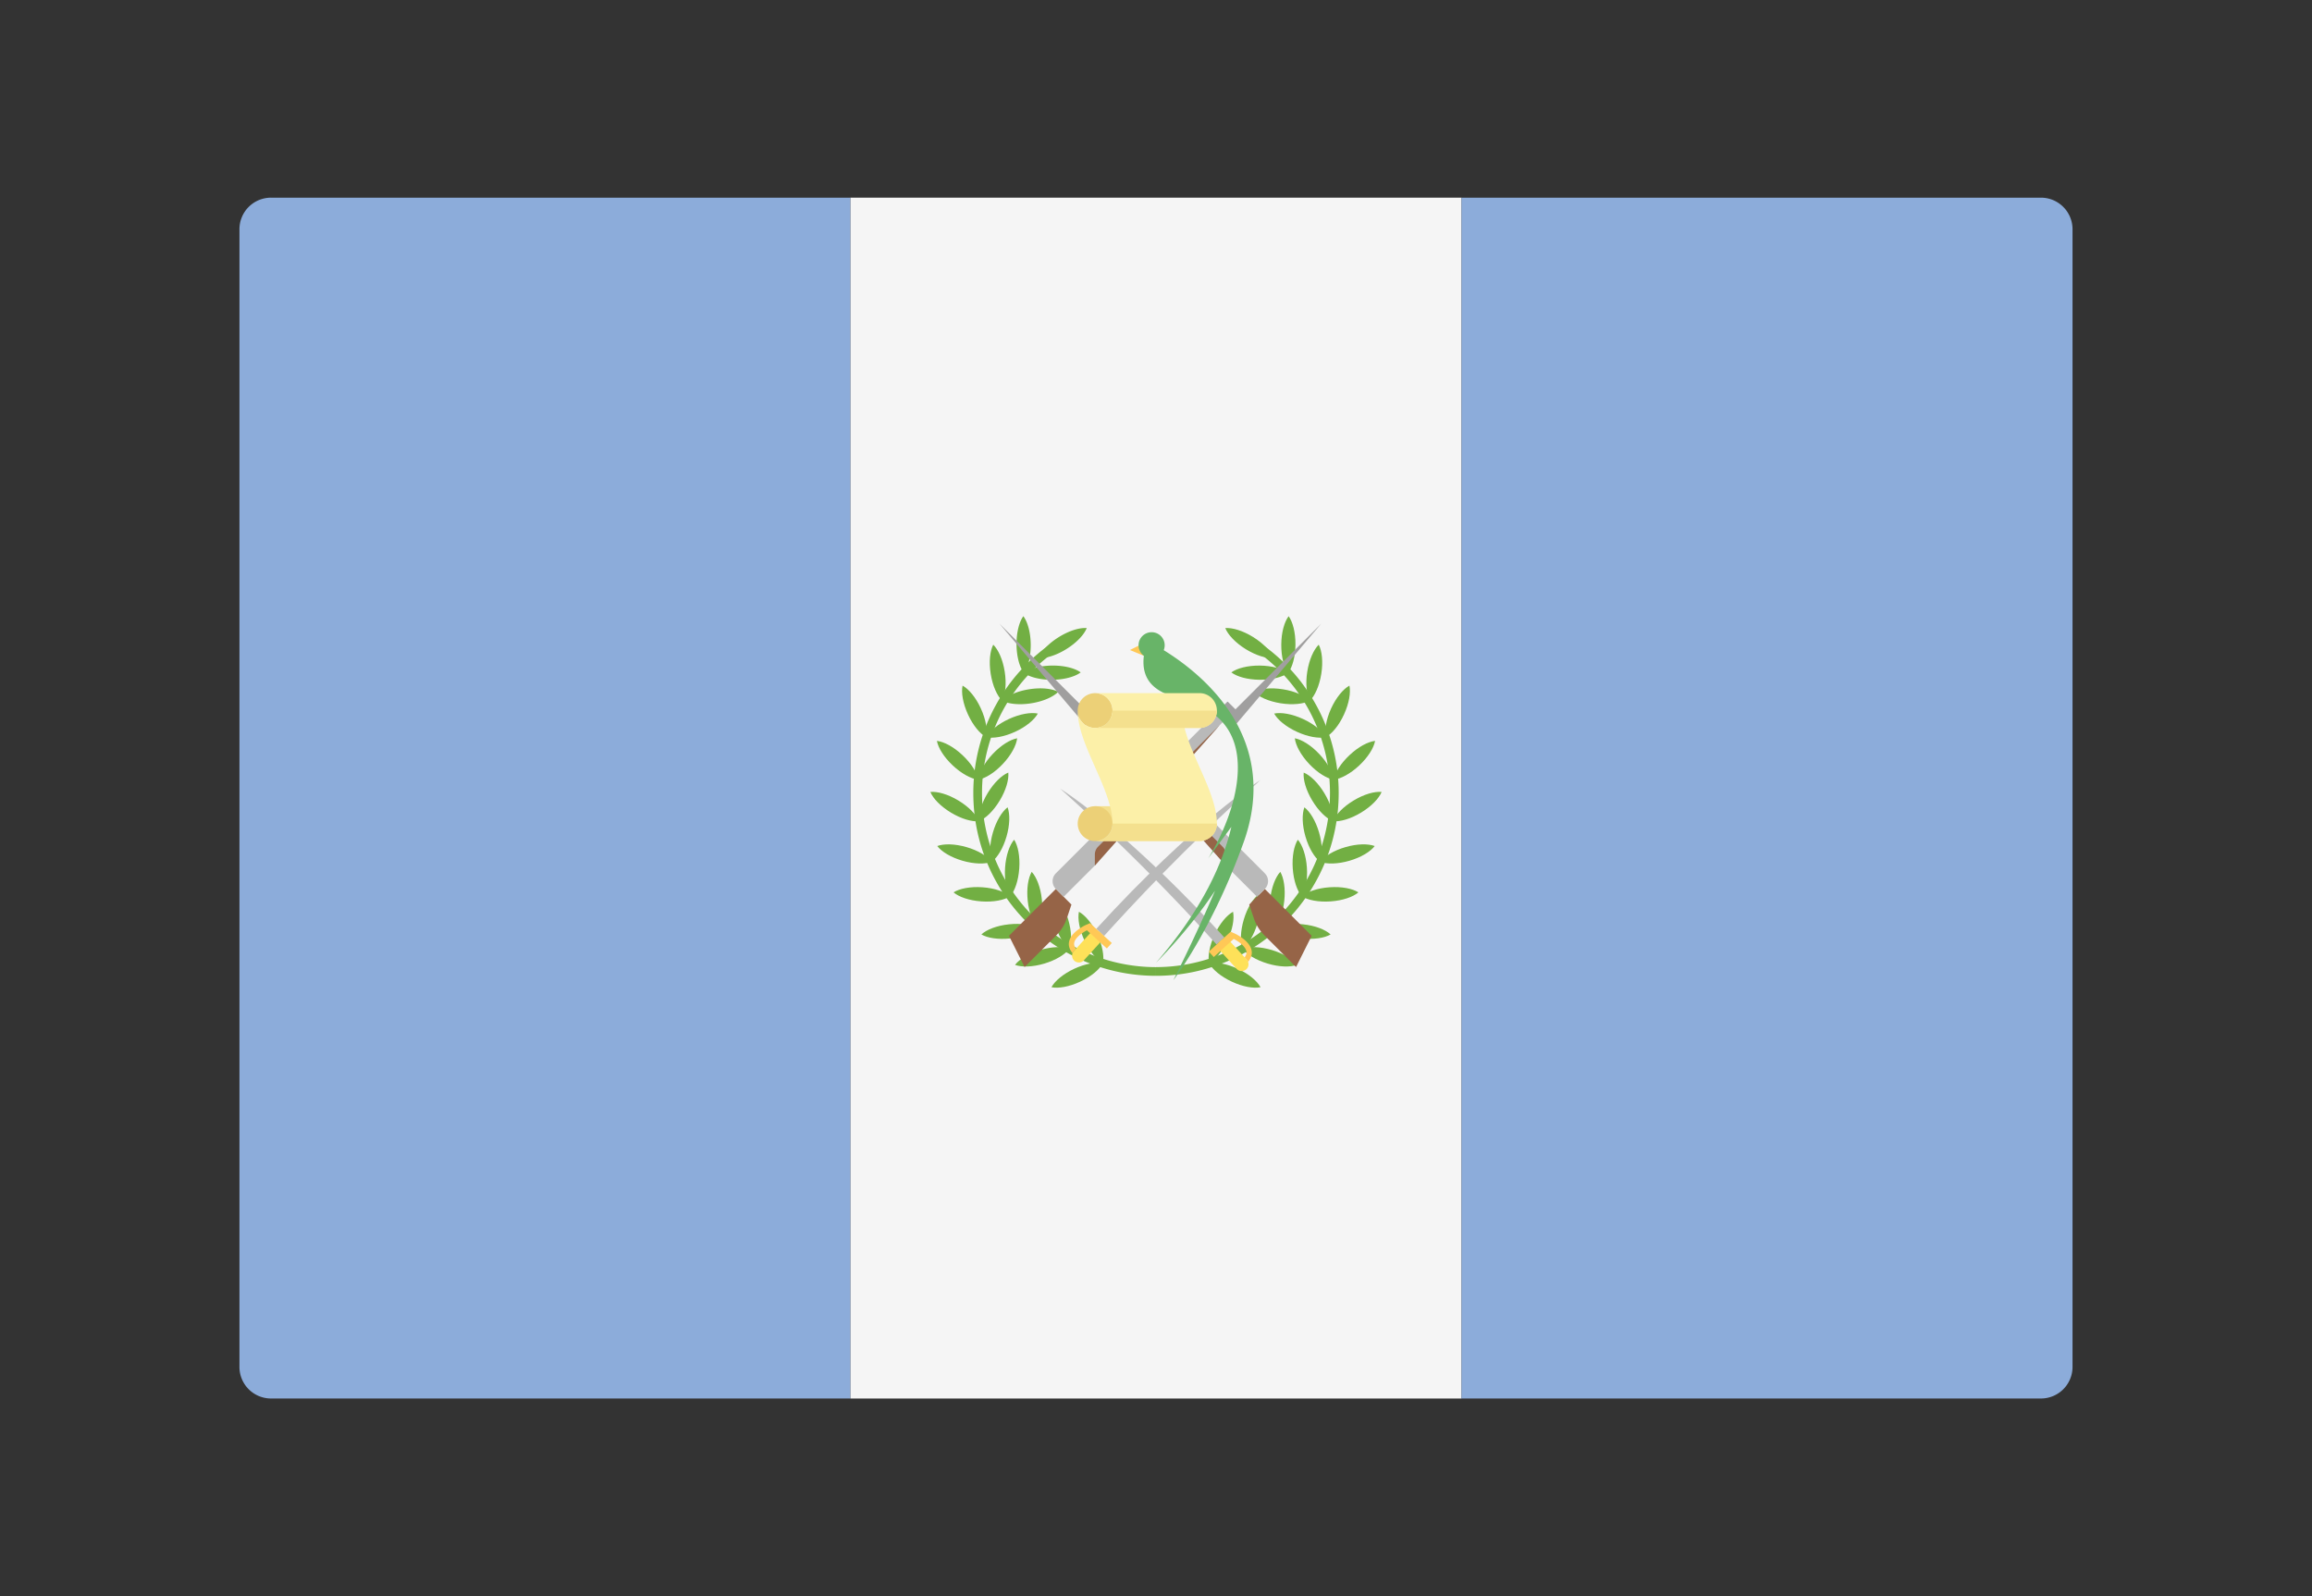 <svg xmlns="http://www.w3.org/2000/svg" viewBox="0 0 90.811 62.703"><rect x="0" y="0" width="90.811" height="62.703" fill="#333333" stroke="none"/><path fill="#8CACDA" d="M33.405 54.937H10.646a1.24 1.24 0 0 1-1.241-1.241V9.006a1.24 1.24 0 0 1 1.241-1.241h22.759v47.172z"/><path fill="#F5F5F5" d="M33.406 7.765h24v47.173h-24V7.765z"/><path fill="#8CACDA" d="M80.164 54.937H57.405V7.765h22.759c.686 0 1.241.556 1.241 1.242v44.689a1.24 1.24 0 0 1-1.241 1.241z"/><path fill="#FFC856" d="M45.092 25.179l-.712.356.655.27.057-.626z"/><path fill="#72AF43" d="M45.405 38.333c-3.957 0-7.175-3.219-7.175-7.175a7.149 7.149 0 0 1 3.309-6.045l.185.288a6.81 6.81 0 0 0-3.152 5.758 6.841 6.841 0 0 0 6.833 6.833v.341z"/><path fill="#72AF43" d="M41.299 38.781c.273.056.695-.017 1.128-.218.434-.202.76-.479.893-.724-.273-.056-.695.017-1.128.218-.433.202-.76.479-.893.724zm2.021-.942c.056-.273-.017-.695-.218-1.128-.202-.434-.479-.76-.724-.894-.056.273.017.695.218 1.129.202.433.479.761.724.893zm-3.451.065c.262.095.69.086 1.148-.051.458-.136.821-.361.989-.584-.262-.096-.69-.086-1.148.05s-.821.361-.989.585zm2.138-.635c.096-.263.086-.69-.05-1.148-.136-.458-.362-.821-.585-.989-.095.262-.085.689.05 1.148.137.458.362.821.585.989zm-3.46-.561c.241.141.663.208 1.138.156.475-.051.874-.208 1.079-.397-.241-.141-.664-.208-1.139-.156-.475.05-.873.207-1.078.397zm2.217-.242c.141-.241.208-.663.157-1.139-.051-.475-.208-.873-.397-1.078-.141.241-.208.663-.157 1.139.051.476.208.873.397 1.078zm-3.31-1.411c.212.181.616.322 1.093.355.477.033.896-.05 1.131-.2-.212-.181-.616-.322-1.093-.355-.476-.033-.896.05-1.131.2zm2.225.155c.181-.212.322-.615.355-1.093.034-.477-.05-.896-.2-1.131-.182.212-.323.616-.356 1.092-.033.478.05.897.201 1.132zm-2.865-1.975c.169.222.534.445.993.578s.887.139 1.148.042c-.169-.222-.534-.445-.993-.578-.459-.132-.886-.139-1.148-.042zm2.142.62c.222-.169.445-.534.578-.993.133-.459.14-.887.042-1.148-.222.169-.445.534-.578.993-.133.459-.139.886-.042 1.148zm-2.413-2.745c.106.258.402.567.812.814.409.247.821.363 1.099.336-.106-.258-.402-.567-.811-.814-.41-.246-.822-.363-1.1-.336zm1.911 1.15c.258-.107.567-.402.814-.812s.363-.821.336-1.099c-.258.106-.567.402-.814.812s-.363.821-.336 1.099zM36.8 29.104c.05.274.274.639.623.966.349.327.727.527 1.004.56-.05-.274-.274-.639-.623-.966-.349-.328-.727-.528-1.004-.56zm1.627 1.525c.275-.05.639-.274.966-.623.327-.349.527-.727.559-1.004-.274.05-.639.274-.966.623-.327.349-.527.727-.559 1.004zm-.619-3.696c-.058.273.012.695.211 1.13s.474.763.718.897c.058-.273-.012-.695-.211-1.13s-.474-.763-.718-.897zm.929 2.027c.273.057.695-.012 1.13-.211.435-.199.762-.474.897-.718-.273-.057-.695.012-1.13.211-.434.199-.762.474-.897.718zm.276-3.635c-.128.248-.175.673-.1 1.145.075.472.251.862.45 1.058.128-.248.175-.673.1-1.145-.074-.473-.251-.862-.45-1.058z"/><path fill="#72AF43" d="M39.363 27.527c.248.128.673.175 1.145.1.472-.075.862-.251 1.058-.45-.248-.128-.673-.175-1.145-.1-.473.075-.862.251-1.058.45zm.832-3.321c-.164.226-.272.64-.268 1.118.005.478.122.889.29 1.112.164-.226.272-.64.268-1.118-.005-.478-.122-.889-.29-1.112zm.022 2.23c.226.164.64.272 1.118.268.478-.005.89-.122 1.112-.29-.226-.164-.639-.272-1.117-.268-.479.005-.891.122-1.113.29zm.574-.586c.278.022.688-.1 1.094-.352.406-.252.697-.566.8-.825-.278-.022-.688.1-1.094.352-.406.251-.697.565-.8.825zm4.614 12.483v-.342a6.841 6.841 0 0 0 6.834-6.833 6.813 6.813 0 0 0-3.152-5.758l.185-.288a7.15 7.15 0 0 1 3.309 6.045c-.001 3.958-3.22 7.176-7.176 7.176z"/><path fill="#72AF43" d="M49.512 38.781c-.273.056-.695-.017-1.128-.218-.434-.202-.76-.479-.893-.724.272-.056.694.017 1.128.218.433.202.76.479.893.724zm-2.022-.942c-.056-.273.017-.695.219-1.128.201-.434.479-.76.723-.894.056.273-.016.695-.218 1.129-.201.433-.479.761-.724.893zm3.451.065c-.263.095-.69.086-1.148-.051-.458-.136-.821-.361-.989-.584.263-.096.69-.086 1.148.05s.821.361.989.585zm-2.137-.635c-.096-.263-.086-.69.05-1.148s.361-.821.585-.989c.095.262.086.689-.051 1.148-.136.458-.362.821-.584.989zm3.46-.561c-.241.141-.664.208-1.139.156-.476-.051-.873-.208-1.078-.397.24-.141.663-.208 1.139-.156.474.05.873.207 1.078.397zm-2.217-.242c-.141-.241-.209-.663-.157-1.139.052-.475.208-.873.397-1.078.141.241.208.663.157 1.139-.051.476-.209.873-.397 1.078zm3.309-1.411c-.212.181-.616.322-1.093.355s-.896-.05-1.132-.2c.213-.181.616-.322 1.093-.355s.897.05 1.132.2z"/><path fill="#72AF43" d="M51.132 35.21c-.181-.212-.322-.615-.355-1.093-.033-.477.05-.896.2-1.131.181.212.322.616.355 1.092.033.478-.05.897-.2 1.132zm2.864-1.975c-.169.222-.534.445-.993.578s-.887.139-1.148.042c.169-.222.534-.445.993-.578s.886-.139 1.148-.042zm-2.142.62c-.222-.169-.444-.534-.578-.993-.133-.459-.139-.887-.042-1.148.222.169.445.534.578.993.133.459.139.886.042 1.148zm2.414-2.745c-.107.258-.402.567-.812.814-.41.247-.821.363-1.1.336.107-.258.402-.567.812-.814s.821-.363 1.1-.336zm-1.912 1.15c-.258-.107-.567-.402-.813-.812-.247-.41-.363-.821-.336-1.099.258.106.567.402.813.812.248.41.364.821.336 1.099zm1.655-3.156c-.05.274-.274.639-.623.966-.349.327-.727.527-1.004.56.05-.274.274-.639.623-.966.348-.328.726-.528 1.004-.56zm-1.627 1.525c-.274-.05-.639-.274-.966-.623s-.527-.727-.56-1.004c.274.05.639.274.966.623s.528.727.56 1.004zm.619-3.696c.057.273-.013.695-.212 1.13-.198.435-.474.763-.718.897-.057-.273.013-.695.211-1.13.199-.434.475-.763.719-.897z"/><path fill="#72AF43" d="M52.073 28.96c-.272.057-.694-.012-1.129-.211-.435-.199-.763-.474-.897-.718.272-.057.695.012 1.13.211.433.199.762.474.896.718zm-.276-3.635c.129.248.176.673.101 1.145-.075.472-.251.862-.45 1.058-.129-.248-.175-.673-.101-1.145.075-.472.252-.862.45-1.058zm-.35 2.202c-.247.128-.673.175-1.145.1-.473-.075-.862-.251-1.058-.45.248-.128.673-.175 1.145-.1.473.075.863.251 1.058.45zm-.832-3.321c.164.226.272.64.268 1.118-.004.478-.121.889-.289 1.112-.164-.226-.272-.64-.268-1.118.004-.478.121-.889.289-1.112zm-.021 2.23c-.226.164-.64.272-1.117.268-.479-.005-.89-.122-1.112-.29.226-.164.64-.272 1.117-.268.478.005.889.122 1.112.29zm-.573-.586c-.278.022-.688-.1-1.095-.352-.405-.252-.696-.566-.8-.825.278-.022.688.1 1.095.352.405.251.696.565.8.825z"/><path fill="#966447" d="M41.488 36.744l-1.244 1.244-.613-1.227 1.84-1.84.613.613-.177.531a1.723 1.723 0 0 1-.419.679z"/><path fill="#B9B9B9" d="M48.218 27.562l-6.747 6.746a.434.434 0 0 0 0 .613l.307.307 1.227-1.227 4.907-5.52.613-.613-.307-.306z"/><path fill="#966447" d="M43.131 33.261a.434.434 0 0 0-.127.307v.434l4.906-5.52-4.779 4.779z"/><path fill="#A09F9F" d="M48.523 27.869l-.305-.307-.307.307.307.306.305.307 3.374-3.986-3.374 3.373z"/><path fill="#966447" d="M49.664 36.744l1.243 1.244.613-1.227-1.84-1.84-.613.613.178.531c.085.257.229.488.419.679z"/><path fill="#B9B9B9" d="M42.935 27.562l6.746 6.746c.17.169.17.443 0 .613l-.307.307-1.227-1.227-4.906-5.52-.613-.613.307-.306z"/><path fill="#966447" d="M48.021 33.261a.43.43 0 0 1 .128.307v.434l-4.907-5.52 4.779 4.779z"/><path fill="#A09F9F" d="M42.628 27.869l.307-.307.307.307-.307.306-.307.307-3.373-3.986 3.373 3.373z"/><path fill="#B9B9B9" d="M43.059 36.489l.305.278c1.112-1.219 3.057-3.353 6.141-6.122.001.001-2.555 1.578-6.446 5.844z"/><path fill="#FEE159" d="M42.197 37.74a.27.27 0 0 1-.018-.379l.653-.716a.27.27 0 0 1 .379-.018c.109.101.117.27.017.379l-.653.716a.266.266 0 0 1-.378.018z"/><path fill="#FFC856" d="M42.812 36.263l-.177.079c-.157.078-.571.313-.643.646-.034.158.014.312.137.457a.263.263 0 0 1 .051-.084l.082-.09c-.056-.081-.085-.16-.068-.24.045-.209.323-.395.498-.487l.783.714.194-.214-.857-.781z"/><path fill="#B9B9B9" d="M48.09 36.827l-.305.277a81.05 81.05 0 0 0-6.141-6.121s2.555 1.577 6.446 5.844z"/><path fill="#FEE159" d="M48.952 38.078a.27.27 0 0 0 .018-.379l-.653-.716a.27.27 0 0 0-.379-.018.269.269 0 0 0-.017.379l.652.716a.27.27 0 0 0 .379.018z"/><path fill="#FFC856" d="M48.338 36.601l.177.078c.157.079.571.313.643.646.034.158-.014.313-.137.458a.257.257 0 0 0-.051-.085l-.082-.09c.056-.081.085-.16.068-.239-.045-.209-.323-.396-.498-.487l-.783.713-.194-.213.857-.781z"/><path fill="#68B468" d="M45.709 25.541a.513.513 0 1 0-.78.22c-.185 1.488 1.283 1.602 1.841 1.81.849.316 1.913.955 1.847 2.74-.065 1.735-1.163 3.411-1.163 3.411l.911-1.239c-.333 1.409-1.111 3.204-2.961 5.339 0 0 1.265-1.237 2.32-2.833-.776 1.827-1.637 3.517-1.637 3.517s1.524-1.979 2.755-5.403c1.494-4.152-1.646-6.646-3.133-7.562z"/><path fill="#F4E08E" d="M43.015 31.67h1.366v.684h-1.366v-.684z"/><path fill="#ECD077" d="M43.015 31.67a.684.684 0 1 1 0 1.369.684.684 0 0 1 0-1.369zm0-4.441a.684.684 0 1 1 0 1.369.684.684 0 0 1 0-1.369z"/><path fill="#FCF0A8" d="M47.113 28.596a.684.684 0 1 0 0-1.368h-4.1a.683.683 0 1 1-.684.684c0 1.147.96 2.534 1.27 3.758 0 0 .097.306.097.684s-.306.684-.683.684h4.1a.684.684 0 0 0 .684-.684c0-1.147-.96-2.534-1.27-3.758h.586z"/><path fill="#F4E08E" d="M43.697 27.913a.683.683 0 0 1-.683.683h4.1a.683.683 0 0 0 .684-.683h-4.101zm0 4.441a.684.684 0 0 1-.683.684h4.1a.684.684 0 0 0 .684-.684h-4.101z"/></svg>